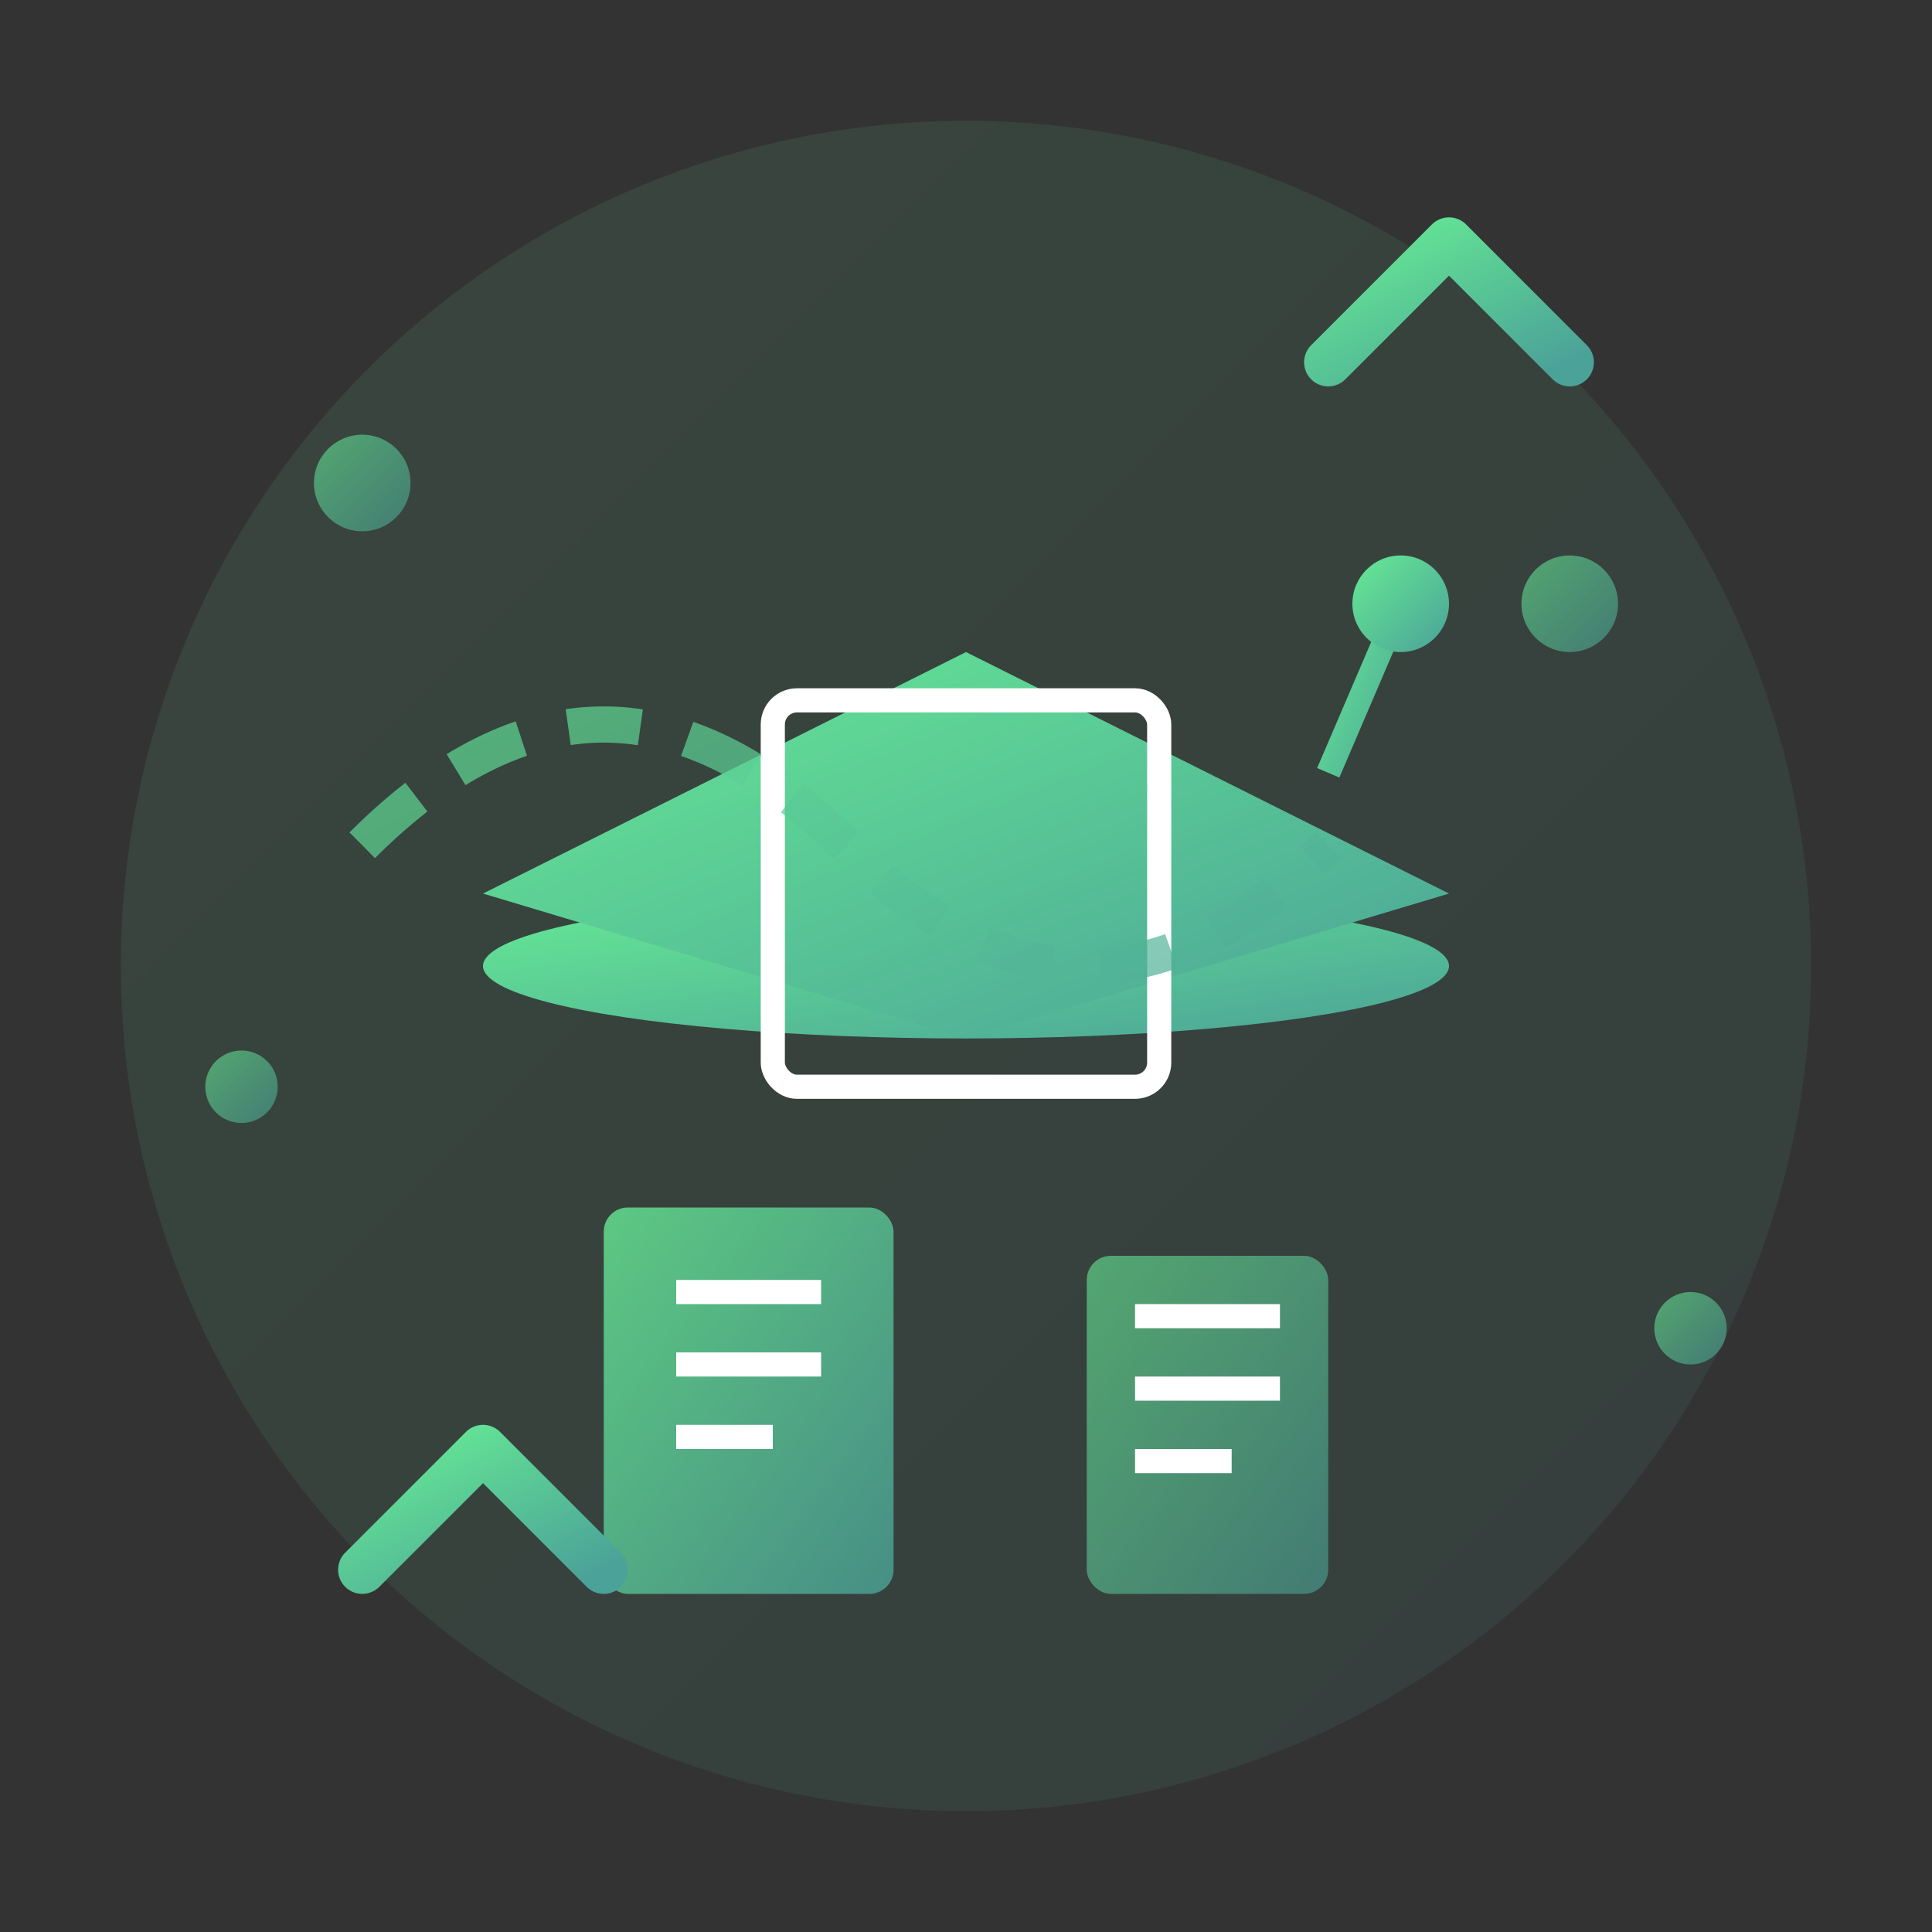 <svg width="80" height="80" viewBox="0 0 80 80" fill="none" xmlns="http://www.w3.org/2000/svg">
  <rect x="0" y="0" width="80" height="80" fill="#333333" stroke="none"/>
  <defs>
    <linearGradient id="trainingGradient" x1="0%" y1="0%" x2="100%" y2="100%">
      <stop offset="0%" style="stop-color:#66ea94;stop-opacity:1" />
      <stop offset="100%" style="stop-color:#4ba298;stop-opacity:1" />
    </linearGradient>
  </defs>
  
  <!-- Background circle -->
  <circle cx="40" cy="40" r="35" fill="url(#trainingGradient)" opacity="0.1"/>
  
  <!-- Graduation cap -->
  <g transform="translate(40, 35)">
    <!-- Cap base -->
    <ellipse cx="0" cy="5" rx="20" ry="3" fill="url(#trainingGradient)"/>
    
    <!-- Cap top -->
    <path d="M-20 2 L0 -8 L20 2 L0 8 Z" fill="url(#trainingGradient)"/>
    
    <!-- Tassel -->
    <line x1="15" y1="-3" x2="18" y2="-10" stroke="url(#trainingGradient)" stroke-width="1"/>
    <circle cx="18" cy="-10" r="2" fill="url(#trainingGradient)"/>
    
    <!-- Mortarboard square -->
    <rect x="-8" y="-6" width="16" height="16" rx="1" fill="none" stroke="#fff" stroke-width="1"/>
  </g>
  
  <!-- Books/learning materials -->
  <g transform="translate(25, 50)">
    <rect x="0" y="0" width="12" height="16" rx="1" fill="url(#trainingGradient)" opacity="0.8"/>
    <rect x="3" y="3" width="6" height="1" fill="#fff"/>
    <rect x="3" y="6" width="6" height="1" fill="#fff"/>
    <rect x="3" y="9" width="4" height="1" fill="#fff"/>
  </g>
  
  <g transform="translate(45, 52)">
    <rect x="0" y="0" width="10" height="14" rx="1" fill="url(#trainingGradient)" opacity="0.6"/>
    <rect x="2" y="2" width="6" height="1" fill="#fff"/>
    <rect x="2" y="5" width="6" height="1" fill="#fff"/>
    <rect x="2" y="8" width="4" height="1" fill="#fff"/>
  </g>
  
  <!-- Growth/development arrows -->
  <g stroke="url(#trainingGradient)" stroke-width="2" fill="none">
    <path d="M55 15 L60 10 L65 15" stroke-linecap="round" stroke-linejoin="round"/>
    <line x1="60" y1="10" x2="60" y2="20" stroke-linecap="round"/>
    
    <path d="M15 65 L20 60 L25 65" stroke-linecap="round" stroke-linejoin="round"/>
    <line x1="20" y1="60" x2="20" y2="70" stroke-linecap="round"/>
  </g>
  
  <!-- Knowledge transfer symbols -->
  <g fill="url(#trainingGradient)" opacity="0.6">
    <circle cx="65" cy="25" r="2"/>
    <circle cx="15" cy="20" r="2"/>
    <circle cx="70" cy="55" r="1.5"/>
    <circle cx="10" cy="45" r="1.5"/>
  </g>
  
  <!-- Learning path -->
  <path d="M15 35 Q25 25 35 35 Q45 45 55 35" stroke="url(#trainingGradient)" stroke-width="1.5" 
        fill="none" stroke-dasharray="3,2" opacity="0.7"/>
</svg>

